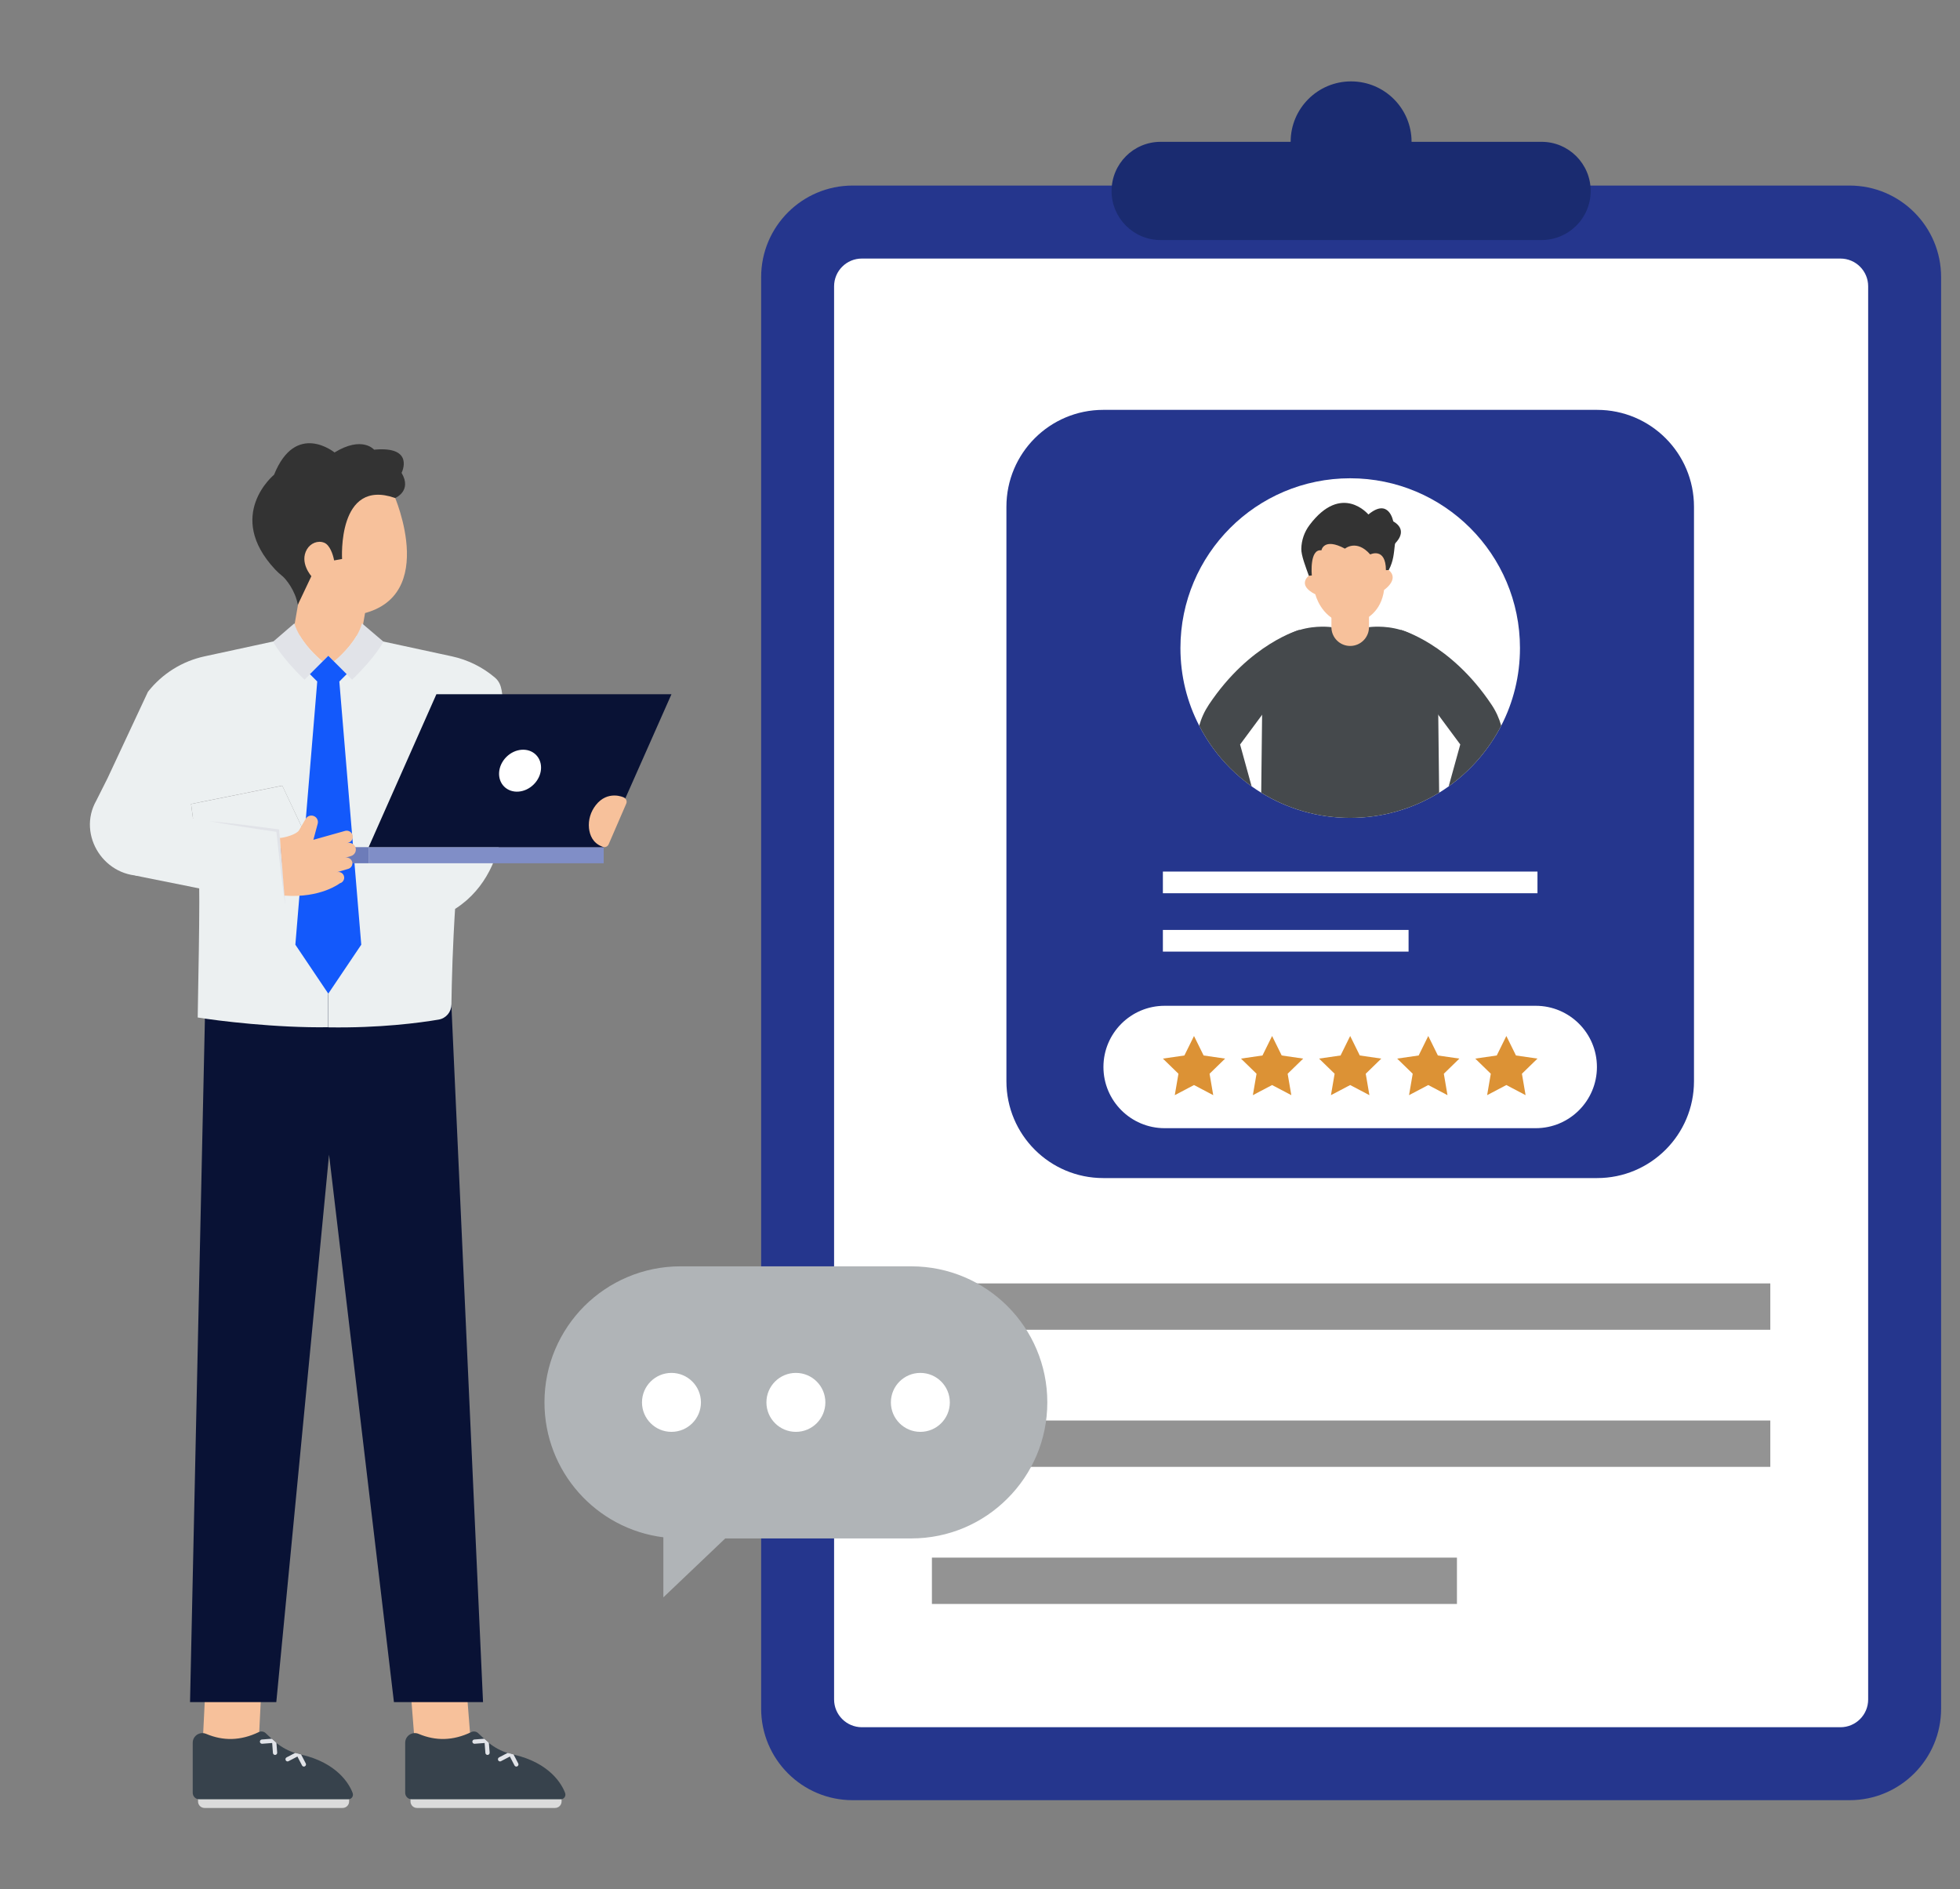 <?xml version="1.0" encoding="utf-8"?>
<!-- Generator: Adobe Illustrator 19.0.0, SVG Export Plug-In . SVG Version: 6.00 Build 0)  -->
<svg version="1.1" id="Calque_1" xmlns="http://www.w3.org/2000/svg" xmlns:xlink="http://www.w3.org/1999/xlink" x="0px" y="0px"
	 viewBox="0 0 4648.5 4480" style="enable-background:new 0 0 4648.5 4480;" xml:space="preserve">
<rect x="0" y="0" width="4648.5" height="4480" fill="#808080" stroke="none"/>
<style type="text/css">
	.st0{clip-path:url(#SVGID_2_);fill:#25368D;}
	.st1{clip-path:url(#SVGID_2_);fill:#FFFFFF;}
	.st2{clip-path:url(#SVGID_2_);fill:#1A2B70;}
	.st3{clip-path:url(#SVGID_2_);fill:#DC9235;}
	.st4{clip-path:url(#SVGID_2_);fill:#45494C;}
	.st5{clip-path:url(#SVGID_2_);fill:#F7C19B;}
	.st6{clip-path:url(#SVGID_2_);fill:#333333;}
	.st7{clip-path:url(#SVGID_2_);fill:#DBDBDB;}
	.st8{clip-path:url(#SVGID_2_);fill:#37424C;}
	.st9{clip-path:url(#SVGID_2_);fill:#E1E3E8;}
	.st10{clip-path:url(#SVGID_2_);fill:#091235;}
	.st11{clip-path:url(#SVGID_2_);fill:#ECF0F1;}
	.st12{clip-path:url(#SVGID_2_);fill:#1359FB;}
	.st13{clip-path:url(#SVGID_2_);fill:#808EC7;}
	.st14{clip-path:url(#SVGID_2_);fill:#6D7CB9;}
	.st15{clip-path:url(#SVGID_2_);fill:#939393;}
	.st16{clip-path:url(#SVGID_2_);fill:#B0B4B7;}
	.st17{clip-path:url(#SVGID_2_);fill:none;}
</style>
<g>
	<defs>
		<rect id="SVGID_1_" x="168.5" width="4480" height="4480"/>
	</defs>
	<clipPath id="SVGID_2_">
		<use xlink:href="#SVGID_1_"  style="overflow:visible;"/>
	</clipPath>
	<path class="st0" d="M4386.6,4268.7H2022.3c-119.9,0-217.1-97.2-217.1-217.1V657.1c0-119.9,97.2-217.1,217.1-217.1h2364.3
		c119.9,0,217.1,97.2,217.1,217.1v3394.4C4603.7,4171.4,4506.5,4268.7,4386.6,4268.7"/>
	<path class="st1" d="M1978.2,4029.8V678.9c0-36.3,29.4-65.8,65.8-65.8h2320.9c36.3,0,65.8,29.4,65.8,65.8v3351
		c0,36.3-29.4,65.8-65.8,65.8H2044C2007.6,4095.6,1978.2,4066.1,1978.2,4029.8"/>
	<path class="st2" d="M3772.6,452.8c0,32.1-13.1,61.4-34.1,82.3c-21.1,21.1-50.4,34.1-82.4,34.1h-903.4
		c-64.4,0-116.4-52.1-116.4-116.4c0-32.1,13.1-61.4,34.1-82.4c20.9-21.1,50.2-34.1,82.3-34.1H3061c0-79.2,64.2-143.3,143.3-143.3
		c79.3,0,143.5,64.2,143.5,143.3H3656C3720.4,336.2,3772.6,388.5,3772.6,452.8"/>
	<path class="st0" d="M3787.9,2793.5H2616.6c-126.9,0-229.7-102.8-229.7-229.7V1201.6c0-126.9,102.8-229.7,229.7-229.7h1171.3
		c126.9,0,229.7,102.8,229.7,229.7v1362.3C4017.6,2690.7,3914.7,2793.5,3787.9,2793.5"/>
	<path class="st1" d="M3642.3,2675.2h-880.2c-80.1,0-145.1-65-145.1-145.1s65-145.1,145.1-145.1h880.2c80.1,0,145.1,65,145.1,145.1
		C3787.4,2610.2,3722.4,2675.2,3642.3,2675.2"/>
	<polygon class="st3" points="2831.8,2456.6 2854.6,2502.8 2905.6,2510.2 2868.7,2546.1 2877.4,2596.9 2831.8,2572.9 2786.2,2596.9 
		2794.9,2546.1 2758,2510.2 2809,2502.8 	"/>
	<polygon class="st3" points="3017,2456.6 3039.8,2502.8 3090.8,2510.2 3053.9,2546.1 3062.6,2596.9 3017,2572.9 2971.4,2596.9 
		2980.1,2546.1 2943.2,2510.2 2994.2,2502.8 	"/>
	<polygon class="st3" points="3202.2,2456.6 3225,2502.8 3276,2510.2 3239.1,2546.1 3247.8,2596.9 3202.2,2572.9 3156.6,2596.9 
		3165.3,2546.1 3128.4,2510.2 3179.4,2502.8 	"/>
	<polygon class="st3" points="3387.4,2456.6 3410.2,2502.8 3461.2,2510.2 3424.3,2546.1 3433,2596.9 3387.4,2572.9 3341.8,2596.9 
		3350.5,2546.1 3313.6,2510.2 3364.6,2502.8 	"/>
	<polygon class="st3" points="3572.6,2456.6 3595.4,2502.8 3646.4,2510.2 3609.5,2546.1 3618.2,2596.9 3572.6,2572.9 3527,2596.9 
		3535.7,2546.1 3498.8,2510.2 3549.8,2502.8 	"/>
	<rect x="2758" y="2066.7" class="st1" width="888.4" height="51.4"/>
	<rect x="2758" y="2205.1" class="st1" width="582.7" height="51.4"/>
	<path class="st1" d="M3604.9,1536.7c0,66.4-16,129-44.5,184.1c-29.6,57.3-72.5,106.7-124.6,143.9c-7.3,5.3-14.9,10.3-22.6,15
		c-61.4,37.8-133.6,59.7-211,59.7c-77.4,0-149.6-21.9-211-59.7c-7.7-4.8-15.3-9.8-22.7-15c-18.1-13.1-35.2-27.5-51-43.3
		c-29.3-29.3-54.3-63.3-73.3-100.6c-28.6-55.1-44.6-117.7-44.6-184.1c0-111.1,45.1-211.8,117.9-284.7
		c72.8-72.9,173.6-117.9,284.7-117.9c111.1,0,211.8,45.1,284.7,117.9C3559.8,1324.9,3604.9,1425.6,3604.9,1536.7"/>
	<path class="st4" d="M3411.1,1694.9l2.1,184.8c-61.4,37.8-133.6,59.7-211,59.7c-77.4,0-149.6-21.9-211-59.7l2.1-184.7v-0.1
		l0.1-16.3c-2-20.4-13.6-34.8-11.1-55.1c10-83,57.1-116.5,99.9-129.7c39.6-12,75.6-6.6,75.6-6.6c16,18.9,31.3,25.8,44.5,26.4
		c13.2-0.6,28.5-7.5,44.5-26.4c0,0,35.9-5.4,75.6,6.6c42.8,13.2,89.9,46.7,99.9,129.7c2.4,20.3-9.2,34.7-11.1,55.1L3411.1,1694.9z"
		/>
	<path class="st4" d="M3560.4,1720.8c-29.6,57.3-72.5,106.7-124.6,143.9l27.5-99.4l-72-97.2l-67.1-78.9l-2-95.7
		c0,0,118.1,31.9,215.1,177.2C3547.8,1686.2,3555.5,1703.2,3560.4,1720.8"/>
	<path class="st4" d="M3082.2,1493.4v0.4l-2,95.4l-67.1,79l-19.8,26.8l-52.2,70.4l27.4,99.4c-18.1-13.1-35.2-27.5-51-43.3
		c-29.3-29.3-54.3-63.3-73.3-100.6c4.8-17.6,12.5-34.5,22.9-50.1C2964.2,1525.3,3082.2,1493.4,3082.2,1493.4"/>
	<path class="st5" d="M3120.2,1271.7l-16,93.6c0,0-29.4,21.5,15.4,44c0,0,12.1,52,63,67.6c11.9,3.6,24.7,3.6,36.5-0.2
		c21.7-7,56.6-26.2,63.5-77.8c0,0,37.4-25.2,11-47.2l-25.5-79L3120.2,1271.7z"/>
	<path class="st6" d="M3111.2,1364.6c0,0-6.1-63.7,22.8-59.6c0,0,5.1-31.2,55.8-4c0,0,27.5-23.3,59.9,13.7c0,0,36.9-18,37.3,37.3
		l6.7-0.3c11.4-21.8,12-39.3,14.5-60.3c0.2-1.7,0.9-3.3,2.1-4.5c6.5-6.7,27-31.6-6-50.7c0,0-10-56.8-58.9-16.2
		c0,0-63.3-76.2-139.5,24.9c-12.3,16.3-19.2,36-19.6,56.4c-0.3,16.1,10.4,42.8,17.9,64L3111.2,1364.6z"/>
	<path class="st5" d="M3202.2,1531.7L3202.2,1531.7c-24.6,0-44.5-19.9-44.5-44.5v-62.7h89.1v62.7
		C3246.8,1511.8,3226.8,1531.7,3202.2,1531.7"/>
	
		<rect x="483.6" y="3960.1" transform="matrix(-0.999 -4.909470e-002 4.909470e-002 -0.999 898.962 8179.498)" class="st5" width="132.6" height="237.1"/>
	<path class="st7" d="M812.6,4287.1H485c-8.5,0-15.3-6.9-15.3-15.3v-16H828v16C828,4280.2,821.1,4287.1,812.6,4287.1"/>
	<path class="st8" d="M828,4266.4c-0.7,0.1-1.4,0.2-2.1,0.2H472.5c-1,0-1.9-0.1-2.8-0.3c-7.2-1.3-12.6-7.6-12.6-15.2v-118.6
		c0-16.4,16.8-27.5,32-21c40.2,17,81.6,16.5,124.5-4.2c5.5-2.7,12.1-1.7,16.5,2.4l14.3,13.4l0.5,0.5l2.2,2c2.5,2.4,5.2,4.6,7.8,6.8
		c0.3,0.2,0.6,0.5,0.8,0.7c13.2,10.5,28.1,18.6,44.1,23.7c0.5,0.2,1,0.3,1.5,0.5c3.5,1.1,7.1,2,10.6,2.8c0.8,0.2,1.5,0.3,2.3,0.5
		c0.1,0,0.1,0,0.1,0c85.6,19.6,114.5,70.2,122.1,91.2C838.8,4258.4,834.6,4265.2,828,4266.4"/>
	<path class="st9" d="M657.4,4156c0.2,2.7-1.9,5.2-4.7,5.4h-0.5c-2.5-0.1-4.7-2.1-4.9-4.7l-1.8-23.7l-0.7-9.5l2.2,2
		c2.5,2.4,5.2,4.6,7.8,6.8c0.3,0.2,0.6,0.5,0.8,0.7L657.4,4156z"/>
	<path class="st9" d="M654.8,4132.4l-9.3,0.7l-23.7,1.8c-0.2,0-0.4,0-0.6,0c-2.5-0.1-4.6-2.1-4.8-4.7c-0.2-2.7,1.8-5.2,4.6-5.4
		l23.2-1.8l0.5,0.5l2.2,2C649.5,4127.9,652.1,4130.2,654.8,4132.4"/>
	<path class="st9" d="M714.3,4160.6l10.9,21c1.3,2.4,0.3,5.5-2.2,6.8c-0.5,0.2-0.9,0.4-1.4,0.5c-2.1,0.4-4.3-0.6-5.3-2.7l-11-21.1
		l-4.1-7.9c3.5,1.1,7.1,2,10.6,2.8c0.8,0.2,1.5,0.3,2.3,0.5L714.3,4160.6z"/>
	<path class="st9" d="M714.2,4160.6l-8.8,4.6l-21.1,11c-0.5,0.2-0.9,0.4-1.4,0.5c-2.1,0.4-4.3-0.6-5.3-2.7c-1.3-2.4-0.3-5.5,2.1-6.8
		l20.1-10.5c0.5,0.2,1,0.3,1.5,0.5c3.5,1.1,7.1,2,10.6,2.8C712.7,4160.2,713.5,4160.4,714.2,4160.6"/>
	
		<rect x="980.2" y="3967.2" transform="matrix(-0.997 7.850606e-002 -7.850606e-002 -0.997 2410.52 8076.787)" class="st5" width="132.6" height="237.1"/>
	<path class="st7" d="M1316.5,4287.1H988.9c-8.5,0-15.3-6.9-15.3-15.3v-16h358.3v16C1331.8,4280.2,1325,4287.1,1316.5,4287.1"/>
	<path class="st8" d="M1331.9,4266.4c-0.7,0.1-1.4,0.2-2.1,0.2H976.4c-1,0-1.9-0.1-2.8-0.3c-7.2-1.3-12.6-7.6-12.6-15.2v-118.6
		c0-16.4,16.8-27.5,32-21c40.2,17,81.6,16.5,124.5-4.2c5.5-2.7,12.1-1.7,16.5,2.4l14.3,13.4l0.5,0.5l2.2,2c2.5,2.4,5.2,4.6,7.8,6.8
		c0.3,0.2,0.6,0.5,0.8,0.7c13.2,10.5,28.1,18.6,44.1,23.7c0.5,0.2,1,0.3,1.5,0.5c3.5,1.1,7.1,2,10.6,2.8c0.8,0.2,1.5,0.3,2.3,0.5
		c0.1,0,0.1,0,0.1,0c85.6,19.6,114.5,70.2,122.1,91.2C1342.7,4258.4,1338.4,4265.2,1331.9,4266.4"/>
	<path class="st9" d="M1161.3,4156c0.2,2.7-1.9,5.2-4.7,5.4h-0.5c-2.5-0.1-4.7-2.1-4.9-4.7l-1.8-23.7l-0.7-9.5l2.2,2
		c2.5,2.4,5.2,4.6,7.8,6.8c0.3,0.2,0.6,0.5,0.8,0.7L1161.3,4156z"/>
	<path class="st9" d="M1158.7,4132.4l-9.3,0.7l-23.7,1.8c-0.2,0-0.4,0-0.6,0c-2.5-0.1-4.6-2.1-4.8-4.7c-0.2-2.7,1.8-5.2,4.6-5.4
		l23.2-1.8l0.5,0.5l2.2,2C1153.4,4127.9,1156,4130.2,1158.7,4132.4"/>
	<path class="st9" d="M1218.2,4160.6l10.9,21c1.3,2.4,0.3,5.5-2.2,6.8c-0.5,0.2-0.9,0.4-1.4,0.5c-2.1,0.4-4.3-0.6-5.3-2.7l-11-21.1
		l-4.1-7.9c3.5,1.1,7.1,2,10.6,2.8c0.8,0.2,1.5,0.3,2.3,0.5L1218.2,4160.6z"/>
	<path class="st9" d="M1218.1,4160.6l-8.8,4.6l-21.1,11c-0.5,0.2-0.9,0.4-1.4,0.5c-2.1,0.4-4.3-0.6-5.3-2.7
		c-1.3-2.4-0.3-5.5,2.1-6.8l20.1-10.5c0.5,0.2,1,0.3,1.5,0.5c3.5,1.1,7.1,2,10.6,2.8C1216.6,4160.2,1217.3,4160.4,1218.1,4160.6"/>
	
		<rect x="696.8" y="1372.7" transform="matrix(0.985 0.171 -0.171 0.985 267.933 -111.011)" class="st5" width="160.1" height="246.8"/>
	<path class="st5" d="M842.6,1138.8l92.1,35.7c0,0,115.2,260.9-102.5,285.5c0,0-97.4-12.6-125.1-101.4l-4.9-159.7L842.6,1138.8z"/>
	<path class="st6" d="M706.3,1434.2l32.2-68c0,0-29-32.2-10.5-63.7c8.4-14.3,25.8-21.8,41.1-15.5c13,5.3,20.7,27.4,23.3,41.9
		l18.9-3.4c0,0-11.8-192.9,125.9-144.6c0,0,40.7-16.7,15.2-59.6c0,0,32.7-64.2-65.2-55c0,0-28-33.6-93.8,6.6c0,0-92-75.1-143.4,52.8
		c0,0-117.3,96,2.4,224.5c5.4,5.8,11.3,11,17.5,16C678.1,1372.9,700.8,1401,706.3,1434.2"/>
	<polygon class="st10" points="978.1,2363.9 1070.5,2382.4 1145.6,4036.2 934.3,4036.2 780.4,2738 655.3,4036.2 450.7,4036.2 
		486.7,2382.4 739.5,2356.2 	"/>
	<path class="st11" d="M745.8,2024.9l-274.5,41.5c-4.9-55.6-10.9-109.3-18.1-159.8l216.3-43.5L745.8,2024.9z"/>
	<path class="st11" d="M1104.5,1903.1c-13.9,96.1-23.3,203.6-28.7,314.7c-1.9,38.9-3.4,78.2-4.3,117.6c-0.4,15.7-0.7,31.3-0.9,47
		c-0.3,17.5-12.9,32.4-30.2,35.3c-45.4,7.7-139.5,20.3-261.7,18.4V1555l13.5,13.5c2.9-2.3,34.3-27.9,53.6-61l63.3,13.7l162.5,35.1
		c37.9,8.2,73,25.6,102.2,50.4c19.9,17,15.1,40.6,21.7,66v199.1c0,0,25.9,219.2-143.4,298.4"/>
	<path class="st9" d="M791.9,1568.7l30.1,30.1l13,13c56.2-54.2,74.4-90.2,74.4-90.2l-0.3-0.3l-50.7-43.2
		c-2.6,10.2-7.2,20.2-12.6,29.6c-19.3,33.1-50.7,58.6-53.6,61C792,1568.7,791.9,1568.7,791.9,1568.7"/>
	<path class="st11" d="M468.9,2412.7c-0.2-15.7,6.6-297.2,2.4-346.4l274.5-41.5l-76.4-161.9l-216.3,43.5c-0.2-1.2,0,0,0,0
		c7.2,50.5,13.2,104.2,18.1,159.8l-125.7,10.1c-97.1,8.3-163.7-96.2-117.1-177.9c8.8-17.6,17.6-35.1,26.5-52.7l96-205.3
		c33.7-42.9,81.3-72.7,134.6-84.1l162.5-35.2l63.3-13.7c19.3,33.1,50.7,58.6,53.6,61l13.5-13.5v880.9
		C656.5,2437.8,514.3,2420.4,468.9,2412.7"/>
	<path class="st9" d="M765.3,1568.7l-30.1,30.1l-13,13c-56.2-54.2-74.4-90.2-74.4-90.2l0.3-0.3l50.1-43.2
		c2.6,10.2,7.8,20.2,13.2,29.6c19.3,33.1,50.7,58.6,53.6,61C765.2,1568.7,765.3,1568.7,765.3,1568.7"/>
	<polygon class="st12" points="700.5,2240.1 778.6,2356.2 856.8,2240.1 804.8,1616 822,1598.8 822.2,1598.6 778.6,1555 735,1598.6 
		735.2,1598.8 752.4,1616 	"/>
	<rect x="874.3" y="2008.8" class="st13" width="557.5" height="38.2"/>
	<rect x="599.5" y="2008.8" class="st14" width="274.8" height="38.2"/>
	<polygon class="st10" points="1431.8,2008.8 874.3,2008.8 1035,1646.2 1592.5,1646.2 	"/>
	<path class="st1" d="M1200.9,1795c20.8-20.8,52.2-23.1,70.2-5.2c18,18,15.7,49.4-5.2,70.2c-20.8,20.8-52.2,23.1-70.2,5.2
		C1177.7,1847.2,1180.1,1815.8,1200.9,1795"/>
	<path class="st11" d="M676.7,2147.7l-356.1-71.6c14-54.1,109.7-87.6,119.7-137.7l218.4,31.1L676.7,2147.7z"/>
	<path class="st9" d="M676.7,2147.7c-3.3-59.6-8.7-119-14.7-178.4l-0.3-2.6l-2.6-0.3c-20.2-2.8-60.9-8-81.2-10.5
		c-27.1-3.3-54.2-6.3-81.4-8.8c26.8,5,53.7,9.5,80.7,13.7c20.2,3.2,60.7,9.2,80.9,12l-2.8-2.9
		C661.5,2029.3,668.1,2088.6,676.7,2147.7"/>
	<path class="st5" d="M835.1,2051.7c-1.5,4.1-4.7,7.3-9.1,8.6l-27,7.9c7.9-2.3,16,2.9,17.2,11.1c0.4,2.2,0.1,4.4-0.7,6.5
		c-1.5,4.2-4.9,7.6-9.5,8.7c0,0-45.6,35.7-131.4,29.2l-10.7-136.7c11.4-0.6,39.7-8.4,45.4-18.3l15.7-27.1c4.3-7.4,13.9-9.9,21.3-5.6
		c6.1,3.5,9,10.7,7.1,17.5l-10.2,37.9l75-21.1c9-2.6,17.9,3.9,18.5,13.1c0.2,2-0.2,4-0.8,5.8c-1.4,4-4.6,7.3-8.8,8.8l-4.5,1.6
		c8.2-3,17.2,1.2,20.3,9.3c1.4,3.7,1.3,7.6,0.1,11c-1.6,4.6-5.4,8.4-10.4,9.9l-14.4,4.4c7.7-2.3,15.6,2.5,17.2,10.3
		C836.1,2047,835.9,2049.5,835.1,2051.7"/>
	<path class="st5" d="M1479.2,1890.8c0,0-37.7-18-66.2,18.4c-12.2,15.6-18.2,35.2-16.1,54.9c1.8,16.1,8.9,34.6,30.7,43.2l0.9,0.4
		c5.7,2.7,12.5,0.1,15-5.6l41.8-96.6C1487.7,1899.8,1485,1893.2,1479.2,1890.8"/>
	<rect x="2210.2" y="3043.3" class="st15" width="1988.4" height="109.9"/>
	<rect x="2210.2" y="3368.4" class="st15" width="1988.4" height="109.9"/>
	<rect x="2210.2" y="3693.5" class="st15" width="1245.2" height="109.9"/>
	<path class="st16" d="M2483.9,3325.3c0,89-36,169.8-94.6,228.1c-58.2,58.5-138.9,94.6-228,94.6h-441.2l-146.8,139.7v-142.4
		c-158.9-19.8-282-155.4-282-320c0-89.1,36.2-169.6,94.4-228.1c58.5-58.2,139.1-94.4,228.1-94.4h547.4
		C2339.4,3002.8,2483.9,3147.2,2483.9,3325.3"/>
	<path class="st1" d="M1592.5,3255.5c38.6,0,69.9,31.3,69.9,69.9s-31.3,69.9-69.9,69.9s-69.9-31.3-69.9-69.9
		S1553.9,3255.5,1592.5,3255.5"/>
	<path class="st1" d="M1887.6,3255.5c38.6,0,69.9,31.3,69.9,69.9s-31.3,69.9-69.9,69.9c-38.6,0-69.9-31.3-69.9-69.9
		S1849,3255.5,1887.6,3255.5"/>
	<path class="st1" d="M2182.8,3255.5c38.6,0,69.9,31.3,69.9,69.9s-31.3,69.9-69.9,69.9s-69.9-31.3-69.9-69.9
		S2144.2,3255.5,2182.8,3255.5"/>
	<path class="st17" d="M-5058.4,2513c-3.6,3.6-7.2,7.2-10.8,10.8"/>
</g>
</svg>
